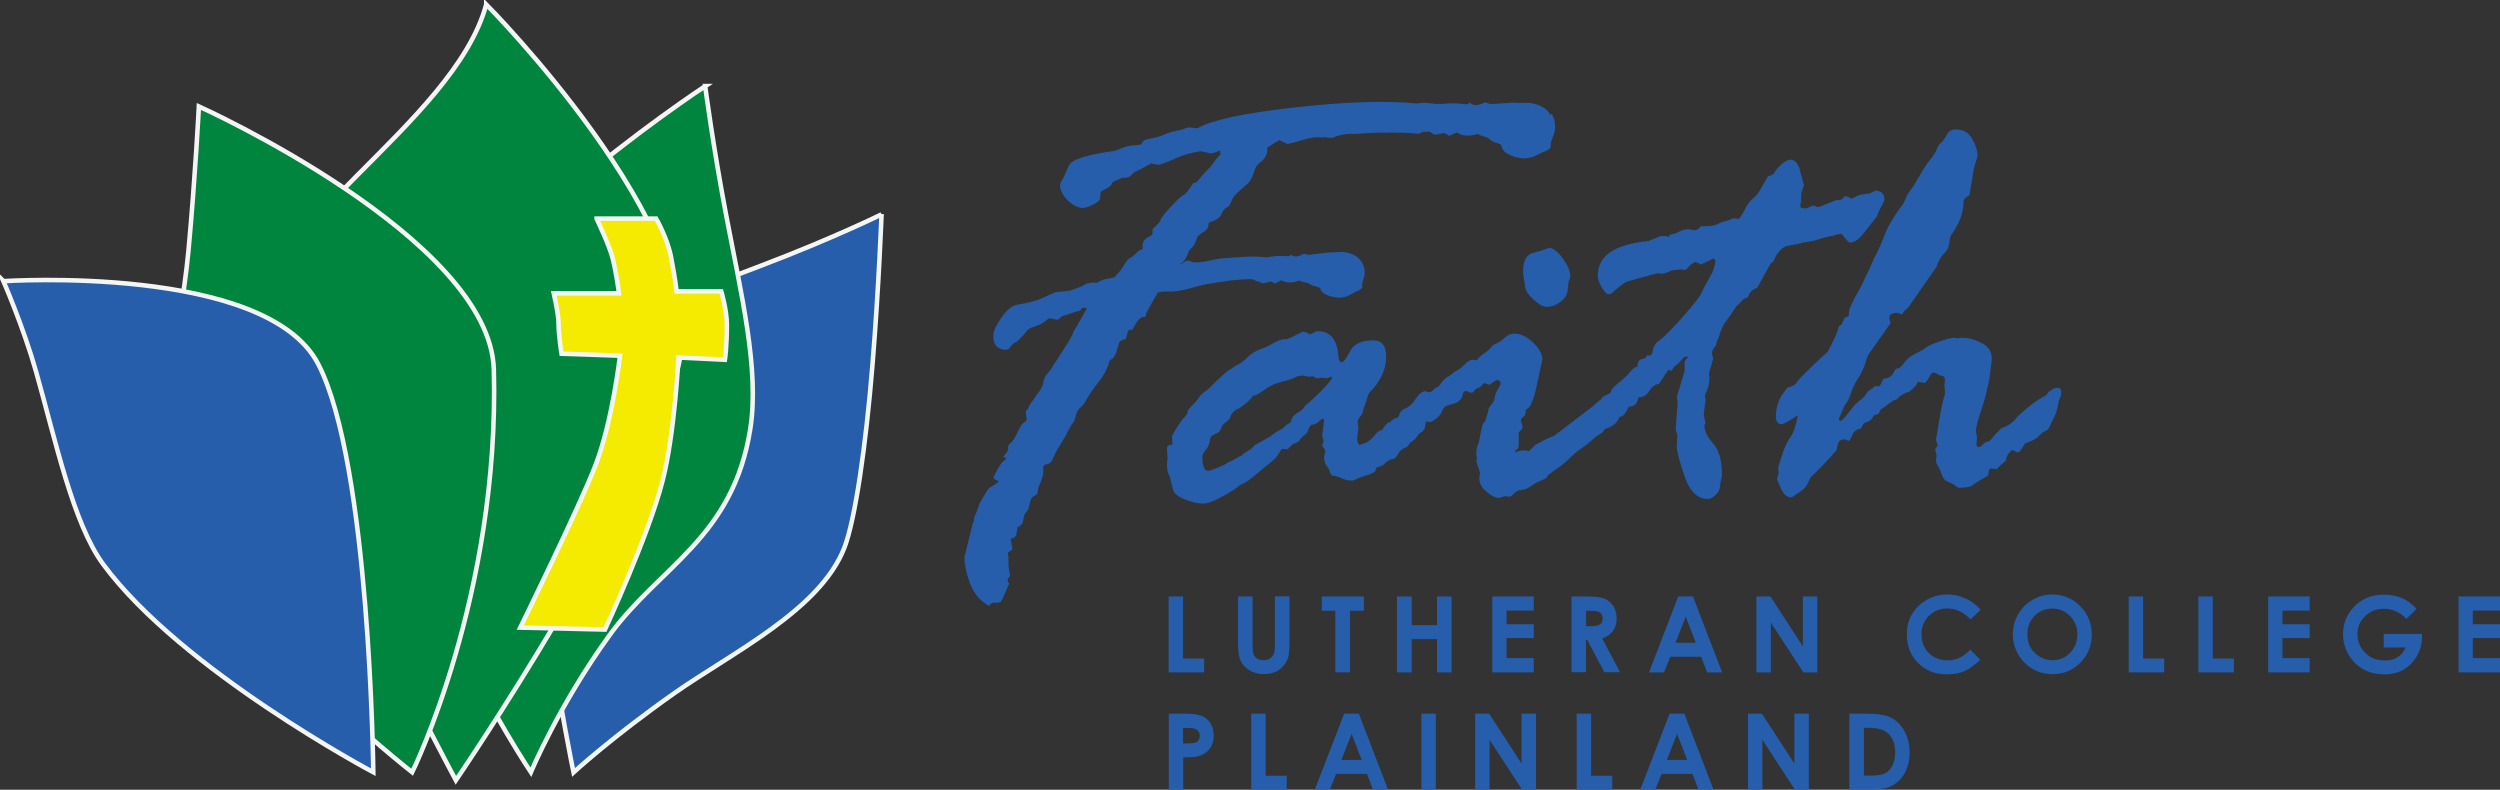 ﻿<svg id="Layer_1" data-name="Layer 1" xmlns="http://www.w3.org/2000/svg" viewBox="0 0 164.68 52.02" width="164.68" height="52.02">
  <rect x="0" y="0" width="164.68" height="52.02" fill="#333333" stroke="none"/>
  <defs>
    <style>
      .cls-1 {
        fill: none;
        stroke: #f4f5f5;
        stroke-miterlimit: 10;
        stroke-width: .3px;
      }

      .cls-2 {
        fill: #f5eb00;
      }

      .cls-3 {
        fill: #265eac;
      }

      .cls-4 {
        fill: #00853e;
      }
    </style>
  </defs>
  <path class="cls-3" d="m91.52,27.84l.31-.27c.2,0,.31-.09.35-.26.04-.18.18-.32.42-.42.24-.1.47-.32.67-.64.21-.32.42-.48.64-.48.08,0,.17.07.27.2.1.13.16.24.16.31,0,.43-.13.88-.39,1.33l-.08.55-.14.25c-.2.1-.32.22-.38.33-.06.12-.21.26-.46.43l-.2.27c-.29.09-.48.24-.58.45-.1.21-.23.33-.41.35-.18.03-.37.16-.58.39-.13.07-.29.12-.47.18l-.04.2c-.13.13-.34.24-.62.31-.28.08-.49.15-.63.23-.14.07-.23.11-.28.11-.25,0-.48-.05-.69-.15-.21-.1-.42-.16-.65-.19-.08-.08-.12-.16-.14-.25-.01-.09-.08-.21-.2-.36-.12-.15-.18-.36-.18-.62l.08-.37c0-.05-.03-.12-.1-.2-.07-.08-.1-.14-.1-.2s.01-.09.04-.12c.03-.03.04-.07.04-.12,0-.07-.01-.14-.04-.22-.03-.08-.04-.14-.04-.2l.12-.96c0-.08-.03-.12-.08-.12s-.15.07-.28.2c-.14.13-.3.2-.48.2-.1.08-.19.24-.26.49-.1.13-.24.25-.39.35l-.08.12c-.03.09-.12.17-.29.23-.17.06-.29.13-.35.23l-.2.2-.37-.04s-.1.14-.22.34c-.12.2-.27.37-.45.5l-1.49,1.22c-.16.1-.39.24-.69.39l-.12.12c-1.05.69-1.78,1.04-2.22,1.04-.35,0-.76-.1-1.24-.29-.47-.2-.73-.43-.76-.71l-.2-.8c-.12-.18-.18-.44-.18-.76,0-.16.01-.26.04-.31v-.12l-.04-.65c0-.16.12-.24.37-.24l-.04-.53c0-.05.11-.26.34-.62.23-.36.38-.57.46-.62l.2-.25c-.01-.16.08-.32.27-.5.2-.18.35-.36.47-.54.12-.18.34-.39.67-.61l.59-.59c.46-.46.96-.82,1.49-1.1.08-.03.24-.16.48-.39.24-.24.52-.41.82-.52.31-.11.61-.25.9-.42.29-.17.53-.25.7-.25h.16c.05,0,.4-.16,1.04-.49h.12c.05,0,.18.05.37.16h.04l.31-.16c.05-.03.12-.04.2-.04.81,0,1.26.56,1.34,1.69.03.24.09.35.2.35.13,0,.32-.24.56-.72.24-.48.76-.72,1.54-.72.56,0,.84.36.84,1.08,0,.85-.38,1.65-1.14,2.41-.05.1-.09.22-.12.35l-.27.8v.04c0,.08-.06.19-.17.32-.11.14-.17.26-.17.36l.04.49-.08.55c0,.25.05.41.14.49.42-.1.72-.28.91-.52.19-.24.32-.38.4-.4l.2-.08c.12-.2.25-.36.41-.49Zm-6.51,0c.05-.29.21-.51.48-.66.27-.15.43-.3.48-.46.25-.18.6-.51,1.07-.98.46-.47.7-.76.7-.86,0-.04-.03-.06-.08-.06h-.04l-.16.1-.35-.04-.37.04-.27-.14-.25.04-.39-.08c-.21,0-.39.04-.54.13-.15.09-.44.18-.86.28-.43.1-.81.28-1.15.54-.34.25-.59.38-.75.38-.09.2-.4.48-.92.84-.31.1-.52.33-.61.69-.34.27-.51.43-.51.47l-.14.33c-.1.09-.24.17-.39.23-.16.06-.25.2-.27.41-.03.22-.11.41-.26.59-.15.18-.23.32-.23.42,0,.64.12.96.37.96.1,0,.32-.07.66-.21.33-.14.53-.23.58-.28.05-.05.16-.1.31-.16l.37-.2c.05-.05.11-.08.18-.1.07-.01.13-.06.2-.13.07-.07.18-.15.35-.24.17-.08.3-.2.39-.34.22-.13.58-.33,1.08-.61l.41-.31c.29-.13.46-.24.53-.33.07-.09.2-.18.39-.27Z" />
  <path class="cls-3" d="m93.72,26.11l.31-.27h.12c.09,0,.23-.1.41-.29l.2-.08c.26-.39.49-.62.69-.69l.31-.24c.05-.05.13-.1.23-.14.1-.04.26-.17.47-.38.22-.22.39-.32.52-.32s.24.01.31.04c.08-.16.24-.31.47-.46.24-.15.43-.33.57-.54l.26-.12c.21-.1.4-.24.56-.4.16-.16.38-.24.64-.24.38,0,.78.19,1.19.58.41.39.62.75.62,1.11l-.33,1.53c-.22,1.12-.47,1.71-.74,1.76l-.08.41c-.18.13-.27.24-.27.31l.12.47c0,.07-.07.16-.22.29-.03,0-.04.04-.04.12v.8c0,.14-.09.26-.27.35.03.03.07.05.12.08.08-.08.25-.12.53-.12l.31.04.43-.43c.09-.03.22-.09.38-.19.16-.1.44-.23.83-.38l2.57-1.96c.35-.35.62-.53.8-.53.2,0,.29.12.29.37,0,.29-.06.53-.17.72-.11.19-.21.42-.3.69-.09.27-.2.45-.32.56-.12.1-.23.22-.3.34-.08.12-.29.3-.64.54-.35.24-.64.47-.88.72-.24.24-.44.41-.6.52l-.84.61-.12.2s-.15.08-.36.17c-.22.09-.41.19-.58.32l-.35.2c-.08.05-.21.09-.38.1-.18.01-.33.09-.46.23-.13.14-.24.21-.31.21l-.29-.04-.39.12c-.22,0-.49-.13-.81-.4-.32-.27-.48-.55-.48-.85v-.12l.04-.27c0-.05-.04-.19-.12-.4-.08-.22-.12-.34-.12-.36l.04-.27-.04-.12c0-.35.03-.58.08-.67.05-.09.09-.22.12-.38.03-.16.05-.3.08-.4l.1-.49c.05-.16.12-.26.2-.31.03-.1.08-.28.16-.53l.08-.35.2-.27c.1-.1.17-.25.19-.42.02-.18.09-.36.21-.56.12-.2.18-.31.18-.35,0-.16-.08-.24-.24-.24-.05,0-.22.1-.49.31l-.35-.12s-.1.07-.22.2c0,.05-.06.09-.18.12-.12.03-.23.12-.33.29l-.16.04-.25-.12h-.08c-.13,0-.21.14-.24.43-.14.21-.33.35-.57.41l-.43.12c-.14.05-.25.17-.31.35-.07.18-.2.35-.39.5-.2.15-.33.23-.39.23-.37,0-.55-.2-.55-.61l.16-.92-.04-.12Zm6.75-7.17l-.14-.93v-.14c0-.74.25-1.16.76-1.24.11-.02.44-.12,1-.31.29.06.58.31.89.75.31.44.46.82.46,1.15,0,.03-.02.1-.07.21-.05.11-.08.32-.1.63-.02.31-.17.58-.46.81-.29.23-.61.34-.94.34-.22,0-.5-.15-.84-.46-.34-.31-.53-.58-.56-.82Z" />
  <path class="cls-3" d="m123.49,12.61h-.08l-.27.14c-.46.03-.77.11-.93.22-.16.11-.27.1-.32.1l-.16-.13h-.24c-.22.33-.38.22-.47.23-.09.01-.31.12-.66.25-.35.13-.53.22-.56.22-.09,0-.2-.03-.33-.11l-.12.04c-.21.1-.35.16-.43.16-.22,0-.33-.05-.33-.16,0-.08,0-.15.03-.21.02-.06.03-.18.02-.35,0-.18.02-.35.09-.53.07-.18.1-.27.1-.28l-.2-.74c-.13-.63-.36-.94-.69-.94-.25,0-.57.23-.96.69-.12.25-.27.37-.47.37-.04,0-.09.07-.16.21-.07.14-.12.24-.18.3-.22.47-.44.79-.67.96-.22.17-.42.44-.6.81-.18.37-.32.56-.42.56l-.32-.04s-.06.01-.1.04c-.04.03-.14.07-.31.12-.17.05-.37.09-.61.22-.24.12-.52.14-.84.14h-.25l-.2.2-.27.08c-.16-.05-.26-.08-.29-.08-.26,0-.47.05-.64.14-.16.09-.27.14-.32.14l-.31.08s-.06.01-.06.02v.1c0,.05-.19-.03-.25-.03h-.33l-.8.33c-2.22.21-3.33.97-3.33,2.26,0,.24.09.5.26.8.18.29.33.44.46.44l.16-.04c.55-.48.9-.75,1.06-.8l2-.55c.13.03.21.04.24.04.16,0,.39-.07.69-.22l.61-.07.27.04c.05,0,.12-.06.22-.18.09-.12.24-.24.43-.35.26.08.39.14.39.18l.84-.41c.05.05.09.1.12.16-.03.35-.16.73-.4,1.13-.24.4-.41.72-.5.95-.09.24-.51.77-1.26,1.62-.75.84-1.26,1.36-1.54,1.54-.28.18-.44.51-.46.84l-.1.15h-.27s-.04.13-.04.13l-.2.1c-.22,0-.35.15-.37.48l-.08.07c-.1,0-.24.1-.39.3-.16.2-.41.44-.75.71-.34.27-.51.46-.51.55,0,.1-.1.19-.29.25-.2.07-.33.18-.39.33-.1.2-.26.35-.47.45-.21.1-.31.36-.31.76.13.13.2.21.2.24,0,.05-.04.14-.13.26-.08.12-.13.24-.13.34,0,.37.09.55.26.55.05,0,.11-.03.18-.1.07-.07.17-.14.32-.22.15-.08.27-.2.34-.35.51-.14.83-.41.96-.8.21.01.41-.2.61-.65l.08-.04c.31,0,.5-.19.55-.57l.08-.04c.27,0,.49-.14.65-.41.16-.27.37-.43.65-.47.37-.59.58-.9.65-.92.08.03.13.05.16.08l.16-.27c.2-.14.36-.29.49-.45.13-.16.24-.24.31-.24.05,0,.13.01.13.04-.18.18-.22.29-.22.31v.61l-.51,1.69.05.41-.13,1.73.11.39-.04.76c0,.29.17.93.51,1.94.34,1.01.86,1.51,1.55,1.51.13,0,.29-.08.48-.25.19-.17.29-.34.3-.52.01-.18.04-.34.08-.49.04-.15.06-.26.06-.34,0-.93-.19-1.61-.58-2.05-.39-.44-.58-.84-.58-1.21,0-.03.03-.07.08-.12-.08-.31-.12-.53-.12-.65l.12-.88-.05-.31c.21-.43.3-.79.3-1.08v-.12c0-.12-.03-.19-.03-.22,0-.04.1-.37.28-1l-.08-.31c0-.2.08-.37.24-.53l.06-.16c0-.1.02-.18.06-.22.04-.04.09-.18.16-.42.07-.24.17-.47.31-.69.14-.22.29-.41.43-.6l.35-.53c.1-.08.22-.19.33-.32.12-.14.25-.22.39-.25l.08-.12c.09-.26.28-.43.57-.51l.88-1.61c.13-.09.2-.15.2-.18.2-.47.46-.79.8-.96l1-.2c.2-.05.32-.08.37-.08l.47-.08c.65-.2,1-.29,1.04-.29.09,0,.21-.03.35-.08.14-.05.28-.08.41-.08.05,0,.08.01.08.04.27.35.44.53.49.53.3,0,.6-.2.9-.59l.9-1.14c.08-.25.18-.47.3-.67.12-.2.19-.36.19-.44,0-.38-.22-.59-.65-.59Z" />
  <path class="cls-3" d="m117.57,25.76l.16-.22c.34-.08.56-.21.65-.39.04-.09.37-.43.98-1.02.62-.59.96-.9,1.02-.94.42-.76.67-1.33.76-1.71.16-.08.23-.17.23-.27l.16-.31.18-.04.08-.08v-.18c0-.24.25-.78.76-1.65.51-1.06.78-1.64.82-1.75.04-.11.12-.27.24-.49.12-.22.3-.63.54-1.25.24-.61.62-1.25,1.13-1.92.05-.03.13-.17.24-.44.1-.27.27-.53.49-.79l.24-.41c.08-.13.22-.36.41-.69.2-.33.38-.58.54-.77.16-.19.29-.39.37-.6.08-.21.19-.36.3-.45.12-.09.24-.26.36-.5.12-.24.32-.36.58-.36.51,0,.88.21,1.11.63.23.42.34.78.34,1.1,0,.04-.08.32-.24.84l-.29,1.76c-.26.13-.39.28-.39.45,0,.69-.27,1.41-.8,2.16-.05.05-.1.22-.13.51-.03.29-.15.52-.34.71-.2.18-.37.49-.53.92l-1.82,2.61-.16.16c-.08.05-.17.16-.27.33l-.31-.1c-.35,0-.53.11-.53.33,0,.08.03.18.08.31v.04s-.48.7-1.45,2.06c-.05.08-.14.33-.27.76l-.27.59c-.27.38-.47.75-.58,1.11-.11.36-.26.65-.44.87-.26.59-.39.9-.39.92,0,.08.04.12.12.12s.26-.2.56-.59c.29-.39.54-.65.73-.78.19-.13.35-.31.48-.55l.2-.14c.05-.03.16-.1.33-.24l.2.04c.1-.08.17-.17.2-.27.03-.1.07-.18.12-.24.34-.04.55-.16.64-.37.09-.21.19-.31.3-.31.1,0,.24-.12.41-.36.17-.24.41-.44.72-.59.31-.15.54-.28.69-.4.15-.12.45-.26.91-.42.46-.16.77-.25.92-.25h.12l.16.04.29-.04c.46,0,.92.13,1.37.38.46.25.65.65.59,1.19l-.16,1.22-.22.96c-.03.16-.13.5-.31,1.04-.18.54-.27.84-.27.92l-.08.37.08.51-.04.41c0,.13.06.2.2.2.05,0,.2-.12.43-.35.14.03.28-.05.41-.24.13-.18.31-.37.53-.57,0-.05.08-.1.25-.15.17-.05.4-.2.7-.46.05-.12.31-.37.76-.75.46-.39.89-.68,1.31-.89l.12-.16c.22-.22.42-.33.61-.33s.27.1.27.29c0,.13-.03.27-.1.41-.07.14-.11.33-.14.56-.03.23-.16.56-.39.99l-.08.2c-.09.22-.2.35-.33.39-.13.04-.27.15-.42.32-.15.18-.46.34-.93.5-.21.39-.37.59-.49.59l-.35-.16c-.27.22-.41.45-.41.69-.34.29-.54.48-.61.57l-.39-.04c-.1,0-.16.14-.16.43,0,.03-.13.11-.4.26-.27.15-.47.28-.62.4-.14.12-.45.18-.92.18-.05,0-.13-.05-.24-.14-.1-.09-.26-.17-.46-.24-.2-.07-.34-.22-.42-.46-.08-.24-.16-.43-.25-.57-.09-.14-.14-.25-.14-.32l.04-.39-.1-.41.18-.27c-.08-.18-.12-.31-.12-.37l.2-1.2c.14-.86.26-1.42.35-1.69.03-.03.04-.1.04-.24l-.04-.49.04-.27c0-.2-.07-.3-.2-.31-.13-.01-.21-.05-.24-.1-.17-.08-.27-.12-.29-.12-.1,0-.2.08-.28.25-.08.16-.18.31-.31.44l-.49-.08v.04c0,.1-.18.31-.53.61-.33.08-.61.25-.84.51-.1,0-.28.1-.54.3-.26.2-.42.32-.5.34l-.16.31-.31.1c-.09.26-.31.43-.65.51l-.2.37c-.27.03-.46.17-.57.42-.1.25-.18.38-.24.38-.03,0-.07-.02-.13-.05-.06-.03-.11-.05-.17-.05-.29,0-.44.22-.47.65,0,.05-.27.36-.8.92-.54.56-.82.85-.86.86-.04.01-.11.15-.23.4-.11.25-.27.44-.46.57-.2.12-.34.23-.44.3-.1.08-.17.12-.23.12-.27,0-.5-.2-.67-.59-.17-.39-.26-.59-.26-.61l.12-.41-.04-.35s.08-.28.25-.79c.16-.52.35-.92.56-1.22.21-.29.37-.77.49-1.44-.59.39-.94.59-1.06.59-.26,0-.39-.17-.39-.51,0-.63.2-1.19.61-1.69Z" />
  <path class="cls-3" d="m58.07,14.1s-.17,4.66-.59,9.83c-.44,5.44-1.15,10.31-1.86,12.15-1.6,4.11-7.39,6.91-11.17,9.56-4.14,2.91-6.67,5.24-6.67,5.24,0,0-3.69-17.72-2.22-24.5.81-3.76,8.67-6.64,14.6-8.89,4.76-1.81,7.91-3.37,7.91-3.37" />
  <path class="cls-1" d="m58.07,14.1s-.17,4.66-.59,9.83c-.44,5.44-1.15,10.31-1.86,12.15-1.6,4.11-7.39,6.91-11.17,9.56-4.14,2.91-6.67,5.24-6.67,5.24,0,0-3.69-17.72-2.22-24.5.81-3.76,8.67-6.64,14.6-8.89,4.76-1.81,7.91-3.37,7.91-3.37Z" />
  <path class="cls-4" d="m46.45,5.67s.52,3.97,1.37,8.43c1.01,5.32,2.22,10.25,1.6,14.17-1.14,7.17-6,9.06-9.26,13.56-3.36,4.64-5.19,9.04-5.19,9.04,0,0-10.32-15.46-8.49-24.38,1.83-8.92,19.98-20.82,19.98-20.82" />
  <path class="cls-1" d="m46.45,5.67s.52,3.97,1.37,8.43c1.01,5.32,2.22,10.25,1.6,14.17-1.14,7.17-6,9.06-9.26,13.56-3.36,4.64-5.19,9.04-5.19,9.04,0,0-10.32-15.46-8.49-24.38,1.83-8.92,19.98-20.82,19.98-20.82Z" />
  <path class="cls-4" d="m32.03.29s14.67,14.78,12.71,23.58c-1.95,8.8-14.71,27.53-14.71,27.53,0,0-12.27-22.85-13-29.44-.73-6.6,12.88-13.75,15-21.67" />
  <path class="cls-1" d="m32.03.29s14.67,14.78,12.71,23.58c-1.95,8.8-14.71,27.53-14.71,27.53,0,0-12.27-22.85-13-29.44-.73-6.6,12.88-13.75,15-21.67Z" />
  <path class="cls-4" d="m13.1,7.01s19.2,8.66,19.43,17.35c.39,14.83-5.38,26.51-5.38,26.51,0,0-13.56-10.62-15.88-18.31-1.24-4.12.6-10.29,1.14-16,.46-4.96.69-9.55.69-9.55" />
  <path class="cls-1" d="m13.1,7.01s19.2,8.66,19.43,17.35c.39,14.83-5.38,26.51-5.38,26.51,0,0-13.56-10.62-15.88-18.31-1.24-4.12.6-10.29,1.14-16,.46-4.96.69-9.55.69-9.55Z" />
  <path class="cls-3" d="m.23,18.52s17.31-1.14,20.73,5.46c3.42,6.6,3.63,26.89,3.63,26.89,0,0-12.64-6.71-17.8-13.71-1.98-2.69-3.14-8.19-4.42-12.7-.84-2.95-2.15-5.95-2.15-5.95" />
  <path class="cls-1" d="m.23,18.52s17.31-1.14,20.73,5.46c3.42,6.6,3.63,26.89,3.63,26.89,0,0-12.64-6.71-17.8-13.71-1.98-2.69-3.14-8.19-4.42-12.7-.84-2.95-2.15-5.95-2.15-5.95Z" />
  <path class="cls-2" d="m39.3,14.41s.86,1.77,1.07,2.66c.29,1.22.4,2.25.4,2.25h-4.29s.31,1.39.31,1.9c0,.85.2,2.08.2,2.08l3.85.13s-.49,4.29-1.6,7.18c-1.03,2.7-4.97,10.73-4.97,10.73l5.58.13s2.87-6.17,3.8-9.82c.8-3.13,1.04-8.1,1.04-8.1l3.06.15s.13-.82.13-2.3c0-.98-.37-2.21-.37-2.21h-2.94s-.08-.75-.36-2.22c-.24-1.28-.99-2.57-.99-2.57h-3.92Z" />
  <path class="cls-1" d="m39.3,14.41s.86,1.77,1.07,2.66c.29,1.22.4,2.25.4,2.25h-4.29s.31,1.39.31,1.9c0,.85.2,2.08.2,2.08l3.85.13s-.49,4.29-1.6,7.18c-1.03,2.7-4.97,10.73-4.97,10.73l5.58.13s2.87-6.17,3.8-9.82c.8-3.13,1.04-8.1,1.04-8.1l3.06.15s.13-.82.13-2.3c0-.98-.37-2.21-.37-2.21h-2.94s-.08-.75-.36-2.22c-.24-1.28-.99-2.57-.99-2.57h-3.92Z" />
  <path class="cls-3" d="m102.14,7.58c-.22-.39-.59-.64-1.12-.75l-.23-.05c-.44,0-.83,0-1.18-.02l-1.25.09c-.08-.02-.13-.01-.17.01l-.36-.13c-.29.16-.54.22-.74.18-.09-.02-.18-.07-.26-.15l-.17.11-.33-.02c-.29-.06-.79-.06-1.5.01v-.03c-.06.02-.13.02-.21.02-.43-.05-.84-.12-1.27-.03-.01,0-.02,0-.03,0-.02,0-.05,0-.07-.01-2.03-.19-4.69-.1-7.99.27-3.3.37-5.42.82-6.38,1.37l-.6-.06-.48.16c-.45.08-.8.18-1.04.29-.24.11-.51.2-.79.25-.28.05-.49.1-.61.15l-.2.28-.35.05c-.17-.02-.46.04-.85.16l-.48.2c-1.86.25-2.88.57-3.07.97l-.37.83c-.13.2-.2.33-.21.38-.03.33.12.67.44,1.02.33.35.66.53,1,.57.15.01.39-.05.7-.21.31-.15.48-.28.49-.39l.04-.44.06-.07c.46-.2.7-.4.72-.6l.66-.28c.27.02.46-.03.58-.17.12-.14.24-.23.37-.28.13-.05.44-.21.93-.49l.51.09c.36-.1.73-.25,1.13-.44.39-.19.93-.34,1.62-.46l.65.14c.12.01.33-.05.64-.19,0,.08,0,.17-.01.25l.06-.06h.03c0,.05-.04.1-.11.12l-.29.33c-.16.26-.33.47-.51.64-.18.16-.41.43-.69.79l-.27.1c-.25.42-.46.68-.64.78-.18.1-.47.38-.88.83-.41.45-.62.73-.62.83,0,.07-.13.17-.26.32-.13.15-.26.24-.26.26v.29c0,.08-.11.13-.16.16-.37.18-.49.38-.49.59v.25l-.03.04c-.13.01-.25.09-.38.23-.12.14-.25.24-.39.31-.14.07-.28.24-.44.51-.16.27-.3.45-.42.56-.07.06-.13.14-.18.22l-.39.09c-.33.04-.58.13-.75.27h-.34c-.14.03-.25.05-.33.06-.08,0-.18.06-.31.16l-.79.3c-.67.07-1.03.11-1.06.13-.65.31-1.05.48-1.2.52-.15.04-.31.08-.49.13-.18.05-.43.1-.76.15-.33.05-.67.32-1.01.81-.34.49-.52.84-.55,1.03-.09.68.14,1.05.72,1.13.17.02.3-.04.39-.18.09-.14.19-.25.31-.3.12-.06.22-.14.31-.24.09-.1.16-.18.23-.24.06-.06.13-.15.2-.26.07-.12.25-.22.54-.31.29-.09.51-.2.67-.33.15-.13.26-.2.32-.22l.53.11.32-.26c.15-.03.34-.09.57-.17s.42-.15.57-.17l.15-.17.08-.03.24.03c-.3.53-.58,1.07-.91,1.58v.02c0,.12-.27.58-.79,1.37l-.75,1.16c-.29.3-.43.58-.43.84-.1.25-.18.41-.24.49l-.14.16c-.13.22-.24.38-.31.47-.08.09-.14.19-.2.29l-.12.24c-.09.09-.14.16-.14.22l.06.55c-.04.05-.1.1-.2.15-.09.05-.22.25-.39.61-.17.36-.3.58-.4.66-.1.08-.17.16-.23.24v.29c-.15.26-.31.41-.31.43v.04c.33.08.11.13.11.16s.02.04,0,.04c-.13.03-.28.22-.48.57-.2.35-.29.55-.29.59,0,.07.12.14.36.22-.05.08-.15.16-.29.24-.14.08-.25.14-.33.2-.08.05-.29.39-.65,1.02l-.23.65c-.09.16-.14.29-.14.41s-.03.2-.08.25l-.55,2.25c0,.46.11.99.32,1.6.22.61.53,1.06.94,1.36.13.1.25.17.36.24.08-.13.22-.23.38-.21.14.02.26,0,.38-.04.16-.24.27-.54.38-.79.06-.14.12-.29.19-.43-.07-.06-.11-.15-.11-.28l.17-.24c-.1-.43-.11-.67-.11-.73v-.49l-.05-.24c0-.05.08-.12.21-.2.05,0,.09-.04.09-.13l-.11-.66h.04c.21,0,.32-.19.34-.26.02-.08.04-.24.07-.48.23-.08.37-.25.39-.5.03-.25.09-.42.19-.5.1-.08.17-.26.22-.53.05-.27.14-.44.27-.51.13-.07.21-.12.24-.18l.07-.39c.26-.58.32-.89.32-.94v-.39c0-.13.11-.2.19-.2.14,0,.3-.09.39-.27l.27-.57.62-1.04c.24-.48.4-.77.48-.85s.15-.25.2-.49c.05-.24.15-.41.29-.52.14-.1.29-.3.45-.6.16-.29.42-.66.77-1.11.35-.44.59-.91.72-1.41l.24-.14.18-.35c.09-.34.16-.57.21-.68.05-.11.17-.18.38-.21.05-.05.1-.14.14-.35.04-.22.1-.28.2-.28h.12l.12-.17c.21-.43.43-.67.65-.67.05,0,.1-.03.14-.05,0-.07,0-.16.05-.24.23-.45.48-.89.74-1.32.27-.06.5-.09.69-.06h0c.89.03,1.81-.38,2.68-.52.9-.15,1.84-.3,2.76-.3.16,0,.28.06.37.15.03,0,.06-.01.09-.02l.27.13c.11.01.21,0,.32-.04.11-.04.2-.06.28-.05.05,0,.1.03.15.06.05.03.09.05.11.05l.42-.21.23.11.12.02c.28.04.55,0,.81-.11.18.08.36.12.53.15.05,0,.12.04.21.1.09.06.22.11.4.15.18.04.26.08.26.13.08.3.43.49,1.04.58.36.05.72-.03,1.07-.25l.22-.12c.27-.11.42-.21.43-.28v-.28s.15-.51.15-.51c.05-.37-.03-.7-.25-.99-.22-.29-.55-.47-1.01-.54l-.2-.03c-.37.02-.71.04-1.01.05l-1.06.13c-.07,0-.12,0-.15.02l-.31-.08c-.24.14-.44.2-.61.18-.08-.01-.16-.05-.23-.11l-.14.09h-.28c-.21-.03-.56-.01-1.02.05-.06.02-.14.04-.22.03-.01,0-.02,0-.03,0h0c-.93-.12-1.81.01-2.74.06-.69.04-1.28.32-1.97.27-.11,0-.19-.04-.26-.09l-.11-.02c-.11-.01-.21.03-.32.12-.08.07-.18.11-.28.13.28-.12.49-.42.63-.91l.2-.2c.12-.07.24-.31.37-.73l.24-.2c.3-.17.46-.33.47-.48.01-.15.03-.23.06-.25.43-.12.7-.29.8-.53.1-.24.22-.38.33-.43.12-.05.2-.14.25-.25l.18-.39c.04-.1.32-.39.84-.84.25-.17.42-.44.53-.81.1-.37.26-.61.47-.72.29-.26.43-.52.43-.76,0-.06-.01-.12-.02-.18.48-.32.76-.49.82-.51l.5.25c.06.01.39-.07.99-.25.55-.17.99-.22,1.32-.17.08-.03.17-.03.28-.01.15.03.32.04.49.02.05-.04.11-.08.18-.1.42-.13.85-.17,1.28-.15,0,0,.02,0,.03,0,.5-.03,1-.08,1.5-.08.84,0,1.78-.03,2.61.08,0,0,.01,0,.02,0,.13-.1.25-.14.34-.14.12,0,.23,0,.33-.02l.3.19c.12.03.25.02.38-.03.13-.04.24-.06.33-.04.06.01.12.04.17.09.05.04.1.07.13.08l.51-.23.26.15.14.03c.32.07.64.04.96-.08.2.11.4.18.6.23.06.01.14.06.23.15.09.08.24.16.45.22.2.06.3.12.29.18.06.38.44.65,1.15.8.41.09.84.01,1.28-.23l.27-.13c.33-.12.51-.23.53-.32l.03-.35.23-.62c.1-.46.04-.88-.18-1.27Z" />
  <g>
    <path class="cls-3" d="m76.98,39.29h.95v4.09h1.39v.91h-2.34v-5Z" />
    <path class="cls-3" d="m81.55,39.29h.96v3.23c0,.28.02.48.07.59.05.12.13.21.24.28.11.07.25.1.41.1.17,0,.31-.04.43-.12.12-.08.21-.18.25-.29.05-.12.07-.35.07-.68v-3.12h.96v2.98c0,.5-.03.85-.09,1.05-.06.2-.16.38-.32.56-.16.18-.34.32-.55.4-.21.09-.45.13-.73.13-.36,0-.68-.08-.95-.25-.27-.17-.46-.38-.58-.63-.12-.25-.17-.67-.17-1.27v-2.98Z" />
    <path class="cls-3" d="m87.08,39.29h2.76v.94h-.91v4.06h-.97v-4.06h-.89v-.94Z" />
    <path class="cls-3" d="m92.02,39.29h.97v1.89h1.67v-1.89h.96v5h-.96v-2.19h-1.67v2.19h-.97v-5Z" />
    <path class="cls-3" d="m98.3,39.29h2.73v.93h-1.79v.9h1.79v.91h-1.79v1.32h1.79v.94h-2.73v-5Z" />
    <path class="cls-3" d="m103.52,39.29h1.01c.55,0,.95.05,1.18.15.23.1.42.26.57.49.14.23.21.5.21.81,0,.33-.08.6-.24.82-.16.22-.4.39-.71.5l1.18,2.22h-1.04l-1.12-2.12h-.09v2.12h-.95v-5Zm.95,1.96h.3c.3,0,.51-.04.63-.12.11-.08.17-.21.17-.4,0-.11-.03-.2-.08-.28s-.13-.14-.23-.17-.27-.05-.52-.05h-.26v1.03Z" />
    <path class="cls-3" d="m110.55,39.29h.97l1.92,5h-.99l-.39-1.03h-2.04l-.41,1.03h-.99l1.93-5Zm.49,1.33l-.67,1.72h1.34l-.67-1.72Z" />
    <path class="cls-3" d="m115.71,39.29h.91l2.14,3.29v-3.29h.95v5h-.92l-2.14-3.28v3.28h-.95v-5Z" />
    <path class="cls-3" d="m130.47,40.17l-.67.63c-.45-.48-.96-.72-1.53-.72-.48,0-.88.16-1.21.49s-.49.73-.49,1.21c0,.33.07.63.22.89.14.26.35.46.61.61.27.15.56.22.88.22.28,0,.53-.05.76-.15.23-.1.48-.29.75-.56l.65.67c-.37.36-.72.61-1.05.75s-.7.21-1.13.21c-.78,0-1.41-.25-1.91-.74-.5-.49-.74-1.13-.74-1.9,0-.5.11-.94.34-1.33s.55-.7.97-.94.87-.35,1.36-.35c.41,0,.81.09,1.19.26s.71.42.99.74Z" />
    <path class="cls-3" d="m135.2,39.16c.71,0,1.32.26,1.83.77.51.51.76,1.14.76,1.87s-.25,1.35-.75,1.85-1.11.76-1.83.76-1.37-.26-1.87-.78-.75-1.14-.75-1.85c0-.48.12-.92.35-1.32.23-.4.55-.72.95-.95.4-.23.84-.35,1.31-.35Zm-.01.93c-.46,0-.85.16-1.17.48-.32.32-.47.73-.47,1.23,0,.55.2.99.6,1.31.31.25.66.38,1.06.38.45,0,.84-.16,1.15-.49.32-.33.48-.73.48-1.21s-.16-.88-.48-1.21c-.32-.33-.71-.49-1.17-.49Z" />
    <path class="cls-3" d="m140.22,39.29h.95v4.09h1.39v.91h-2.34v-5Z" />
    <path class="cls-3" d="m144.81,39.29h.95v4.09h1.39v.91h-2.34v-5Z" />
    <path class="cls-3" d="m149.41,39.29h2.73v.93h-1.79v.9h1.79v.91h-1.79v1.32h1.79v.94h-2.73v-5Z" />
    <path class="cls-3" d="m159.18,40.11l-.67.66c-.42-.45-.92-.67-1.48-.67-.49,0-.9.16-1.24.49s-.5.72-.5,1.19.17.89.52,1.23c.34.34.77.5,1.28.5.33,0,.61-.07.83-.21.23-.14.41-.35.55-.65h-1.45v-.89h2.52v.21c0,.44-.11.85-.33,1.24-.23.39-.52.69-.88.9s-.78.31-1.27.31c-.52,0-.98-.11-1.39-.34-.41-.23-.73-.55-.97-.96s-.36-.87-.36-1.35c0-.66.22-1.24.66-1.73.52-.58,1.19-.87,2.03-.87.44,0,.84.08,1.22.24.32.14.63.37.94.7Z" />
    <path class="cls-3" d="m161.95,39.29h2.73v.93h-1.79v.9h1.79v.91h-1.79v1.32h1.79v.94h-2.73v-5Z" />
  </g>
  <g>
    <path class="cls-3" d="m76.98,47.01h1.01c.55,0,.94.05,1.18.15.24.1.43.26.57.49.14.23.21.5.21.81,0,.35-.09.64-.27.87-.18.23-.43.39-.74.48-.18.05-.52.08-1,.08v2.12h-.95v-5Zm.95,1.96h.3c.24,0,.4-.02.5-.05s.17-.09.22-.17c.05-.08.08-.17.08-.28,0-.19-.07-.33-.22-.42-.11-.07-.31-.1-.61-.1h-.27v1.03Z" />
    <path class="cls-3" d="m82.42,47.01h.95v4.09h1.39v.91h-2.34v-5Z" />
    <path class="cls-3" d="m88.54,47.01h.97l1.92,5h-.99l-.39-1.03h-2.04l-.41,1.03h-.99l1.93-5Zm.49,1.33l-.67,1.72h1.34l-.67-1.72Z" />
    <path class="cls-3" d="m93.63,47.01h.95v5h-.95v-5Z" />
    <path class="cls-3" d="m97.18,47.01h.91l2.14,3.29v-3.29h.95v5h-.92l-2.14-3.28v3.28h-.95v-5Z" />
    <path class="cls-3" d="m103.86,47.01h.95v4.09h1.39v.91h-2.34v-5Z" />
    <path class="cls-3" d="m109.98,47.01h.97l1.92,5h-.99l-.39-1.03h-2.04l-.41,1.03h-.99l1.93-5Zm.49,1.33l-.67,1.72h1.34l-.67-1.72Z" />
    <path class="cls-3" d="m115.15,47.01h.91l2.14,3.29v-3.29h.95v5h-.92l-2.14-3.28v3.28h-.95v-5Z" />
    <path class="cls-3" d="m121.83,47.01h1.13c.73,0,1.27.09,1.62.27.35.18.64.47.87.88s.34.88.34,1.42c0,.39-.06.74-.19,1.06-.13.32-.3.59-.53.8-.23.21-.47.36-.73.44-.26.08-.72.12-1.37.12h-1.15v-5Zm.95.92v3.16h.44c.44,0,.75-.05.95-.15.2-.1.36-.27.48-.5.12-.24.19-.53.19-.87,0-.53-.15-.94-.45-1.24-.27-.26-.7-.39-1.29-.39h-.32Z" />
  </g>
</svg>